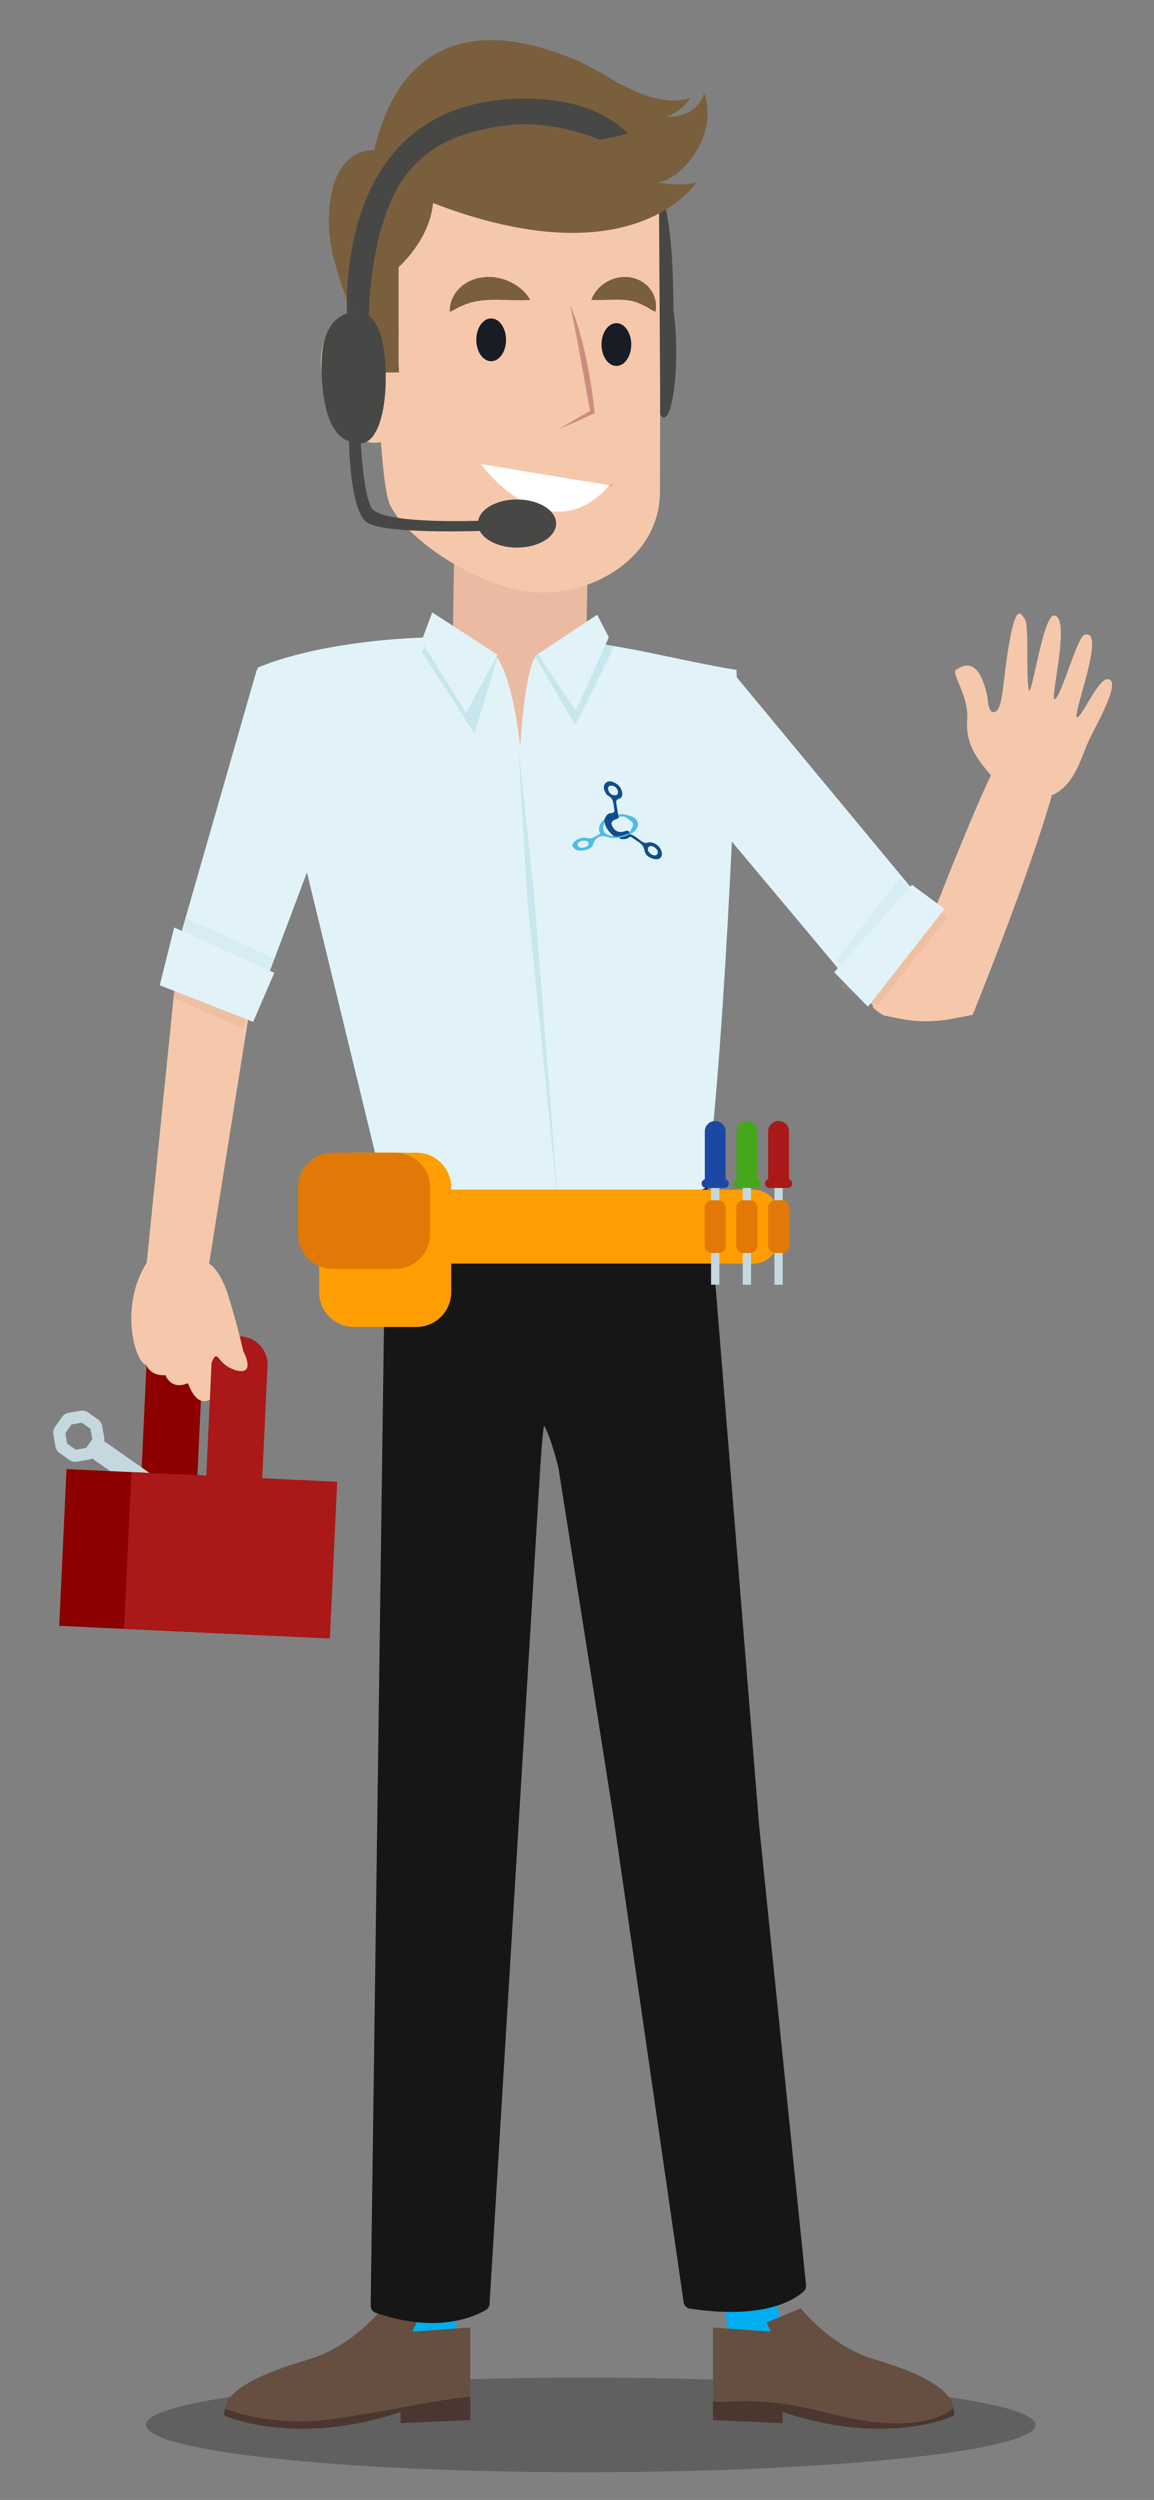 <?xml version="1.0" encoding="utf-8"?>
<!-- Generator: Adobe Illustrator 23.1.0, SVG Export Plug-In . SVG Version: 6.00 Build 0)  -->
<svg version="1.1" id="Layer_1" xmlns="http://www.w3.org/2000/svg" xmlns:xlink="http://www.w3.org/1999/xlink" x="0px" y="0px"
	 viewBox="0 0 770.48 1668.83" style="enable-background:new 0 0 770.48 1668.83;" xml:space="preserve">
<rect x="0" y="0" width="770.48" height="1668.83" fill="#808080" stroke="none"/>
<style type="text/css">
	.st0{fill:#8C0000;}
	.st1{fill:#C5D8E0;}
	.st2{fill:#B71512;}
	.st3{fill:#AA1818;}
	.st4{opacity:0.25;}
	.st5{fill:#00AEEF;}
	.st6{fill:#664F41;}
	.st7{fill:#4B372F;}
	.st8{fill:#161616;}
	.st9{fill:#EABBA2;}
	.st10{fill:#E1F3F9;}
	.st11{fill:#F6C8AB;}
	.st12{fill:#171C25;}
	.st13{fill:#7A5F3D;}
	.st14{fill:#D6A28C;}
	.st15{fill:#CC8D7F;}
	.st16{fill:#ACD4E5;}
	.st17{opacity:0.2;fill:#B1DAE5;}
	.st18{opacity:0.2;fill:#D39C7D;}
	.st19{fill:#B1DAE5;}
	.st20{opacity:0.5;fill:#B1DAE5;}
	.st21{fill:none;}
	.st22{fill:#50BBE6;}
	.st23{fill:#104D8C;}
	.st24{fill:#FFFFFF;}
	.st25{fill:#FF9E03;}
	.st26{fill:#E27907;}
	.st27{fill:#44A81A;}
	.st28{fill:#1B48A5;}
	.st29{fill:none;stroke:#000000;stroke-width:0;stroke-linecap:round;stroke-linejoin:round;}
	.st30{fill:#474746;}
</style>
<g>
	<path class="st0" d="M94.34,985.2l37.36,1.75l3.61-77.24c0.48-10.32-7.49-19.07-17.81-19.55l0,0
		c-10.32-0.48-19.07,7.49-19.55,17.81L94.34,985.2L94.34,985.2z"/>
	<path class="st1" d="M69.83,962.21l-0.33,0.46c0.22-0.9,0.27-1.84,0.1-2.77l-1.41-8.05c-0.31-1.74-1.3-3.3-2.74-4.32l-6.69-4.69
		c-1.45-1.02-3.25-1.42-4.99-1.11l-8.05,1.41c-1.74,0.31-3.3,1.3-4.32,2.75l-4.69,6.68c-1.02,1.45-1.42,3.25-1.11,5l1.41,8.04
		c0.31,1.75,1.29,3.3,2.74,4.32l6.69,4.69c1.45,1.02,3.24,1.42,4.99,1.11l8.04-1.41c0.93-0.16,1.8-0.53,2.57-1.04l-0.33,0.47
		l83.35,58.5l8.1-11.54L69.83,962.21z M57.56,966.53l-6.96,1.22l-5.78-4.06l-1.22-6.96l4.06-5.79l6.96-1.22l5.78,4.06l1.22,6.96
		L57.56,966.53z"/>
	<polygon class="st0" points="39.53,1085.31 176.93,1091.74 181.83,987.1 44.42,980.68 39.53,1085.31 	"/>
	<line class="st2" x1="141.19" y1="911.06" x2="135.27" y2="910.78"/>
	<path class="st2" d="M117.51,890.16L117.51,890.16c-10.32-0.48-19.09,7.97-19.6,18.88l80.64,3.77
		c0.51-10.91-7.44-20.14-17.75-20.63l0,0"/>
	<path class="st3" d="M175.09,986.79l3.51-75.06c0.48-10.31-7.49-19.07-17.8-19.55c-10.32-0.48-19.07,7.49-19.55,17.81l-3.51,75.06
		l-50.03-2.34l-4.89,104.64l137.41,6.43l4.89-104.64L175.09,986.79z"/>
</g>
<g>
	<path class="st4" d="M390.46,1650.33c-164.01,0-293.02-14.14-293.02-31.58c0-17.44,129.01-31.58,293.02-31.58
		c164.01,0,300.91,14.14,300.91,31.58C691.37,1636.19,554.46,1650.33,390.46,1650.33"/>
	<polygon class="st5" points="476.02,1494.96 490.53,1582.19 524.4,1582.19 513.07,1487.31 476.02,1494.96 	"/>
	<path class="st6" d="M534.67,1540.85c0,0,19.31,25.11,48.63,33.93c29.33,8.82,55.81,20.04,53.67,37.69c0,0-43.65,21.36-114.46-2.4
		v7.47l-46.49-2.04v-61.76l38.62,2.72l-2.86-6.11L534.67,1540.85L534.67,1540.85z"/>
	<path class="st7" d="M553.32,1610.94c63.46,16.32,79.57-1.8,83.28-3.06c0.41,1.53,0.55,3.06,0.37,4.6c0,0-43.65,21.36-114.46-2.4
		v7.47l-46.49-2.04v-12.32C492.61,1604.19,506.53,1598.91,553.32,1610.94L553.32,1610.94z"/>
	<polygon class="st5" points="313.98,1494.96 299.46,1582.19 265.59,1582.19 276.92,1487.31 313.98,1494.96 	"/>
	<path class="st6" d="M255.33,1540.85c0,0-19.31,25.11-48.64,33.93c-29.32,8.82-59.02,20.04-56.88,37.69c0,0,46.86,21.36,117.67-2.4
		v7.47l46.49-2.04v-61.76l-38.62,2.72l2.86-6.11L255.33,1540.85L255.33,1540.85z"/>
	<path class="st7" d="M227.03,1614.15c-44.55,7.01-73.15-5.01-76.85-6.27c-0.41,1.53-0.55,3.06-0.37,4.6c0,0,46.86,21.36,117.67-2.4
		v7.47l46.49-2.04v-15.53C297.38,1600.98,269.8,1607.43,227.03,1614.15L227.03,1614.15z"/>
	<path class="st8" d="M470.48,768.52l36.41,450.65l31.26,306.26c0.16,1.55-0.41,3.09-1.56,4.15c-5.64,5.25-25.78,19.09-75.95,11.54
		c-2.18-0.33-3.89-2.04-4.2-4.22l-46.98-324.72l-36.51-231.69c-0.56-3.58-8.36-31.74-11.39-29.76l2.22-1.08
		c-1.32,0.87-3.25,32.59-3.33,34.17l-33.6,554.19c-0.09,1.65-0.98,3.15-2.4,3.99c-7.39,4.38-32.68,16.11-73.6,1.9
		c-2.03-0.71-3.39-2.64-3.36-4.79l10.18-750.28c0.04-2.58,2.04-4.71,4.62-4.9L470.48,768.52L470.48,768.52z"/>
	<polygon class="st9" points="392.78,358.08 389.62,523.57 301,514.65 303.54,345.6 376.28,381.4 	"/>
	<path class="st10" d="M492.42,470.09c0,0-6.96,214.08-20.8,322.74c0,0-53.02,23.74-137.47,20.29
		c-59.66-2.43-76.85-15.19-76.85-15.19L171.76,445.9c0,0,43.02-20.86,133.93-20.76c0,0-0.16-2.91,20.42,8.02
		c15.79,8.39,21.22,65.59,21.22,65.59s3.08-57.47,12-62.19c13.72-7.26,11.27-5.71,22.58-8.72c34.27,2.37,69.88,12.79,109.83,19.37
		L492.42,470.09L492.42,470.09z"/>
	<path class="st11" d="M316.21,83.4c-68.52,15.63-66.68,62.7-66.68,62.7s2.13,36.34,3.48,79.62c-6.34-8.72-17.07-12.37-28.07-7.66
		c-23.33,9.98-6.09,83.45,29.37,77.1c1.53,20.51,3.53,36.5,6.17,42.03c9.95,20.9,53.74,52.75,92.56,57.72
		c38.81,4.98,87.58-20.9,87.58-66.68s0.6-215.32,0.6-215.32S429.68,57.52,316.21,83.4"/>
	<path class="st12" d="M337.86,226.85c0,7.89-4.44,14.29-9.93,14.29c-5.48,0-9.93-6.4-9.93-14.29s4.44-14.29,9.93-14.29
		C333.41,212.56,337.86,218.96,337.86,226.85L337.86,226.85z"/>
	<path class="st12" d="M421.46,230c0,7.9-4.44,14.29-9.92,14.29c-5.48,0-9.93-6.4-9.93-14.29c0-7.89,4.44-14.29,9.93-14.29
		C417.02,215.71,421.46,222.11,421.46,230L421.46,230z"/>
	<path class="st13" d="M354.03,200.23c0,0-4.57,0.3-10.22,0.16c-2.85-0.01-5.99-0.17-9.16-0.2c-0.79,0.02-1.59-0.05-2.38-0.08
		c-0.79,0.04-1.57,0.07-2.36,0.03c-1.59-0.1-3.07,0.15-4.61,0.11c-1.44,0.19-2.96,0.18-4.33,0.42c-1.36,0.3-2.82,0.29-4.09,0.73
		c-0.67,0.14-1.32,0.32-2.03,0.41c-0.66,0.18-1.24,0.48-1.89,0.66c-1.31,0.38-2.63,0.77-3.74,1.39c-1.16,0.55-2.42,0.97-3.45,1.51
		c-0.97,0.59-1.95,1.06-2.75,1.49c-1.62,0.85-2.75,1.32-2.75,1.32s-0.06-1.11,0.19-3.02c0.13-0.95,0.3-2.15,0.63-3.49
		c0.36-1.31,1.09-2.65,1.87-4.2c0.42-0.75,0.83-1.57,1.38-2.32c0.59-0.72,1.25-1.43,1.93-2.18c0.69-0.74,1.43-1.5,2.24-2.21
		c0.85-0.64,1.79-1.21,2.74-1.83c1.88-1.33,4.06-2.1,6.3-2.83c2.24-0.8,4.58-0.92,6.9-1.25c2.26,0.09,4.63-0.09,6.76,0.41
		c2.18,0.31,4.26,0.84,6.16,1.56c3.85,1.33,7.06,3.3,9.58,5.24c2.5,2,4.31,3.99,5.44,5.57
		C353.56,199.17,354.03,200.23,354.03,200.23L354.03,200.23z"/>
	<path class="st13" d="M394.84,200.23c0,0,0.08-0.23,0.23-0.67c0.17-0.41,0.38-1.14,0.79-1.84c0.75-1.53,2.06-3.48,3.99-5.53
		c1.98-1.95,4.6-4.01,7.99-5.38c1.64-0.77,3.55-1.25,5.51-1.62c1.98-0.31,4.12-0.44,6.25-0.21c2.16,0.31,4.32,0.68,6.31,1.67
		c2.08,0.72,3.8,2.02,5.37,3.32c1.68,1.18,2.66,2.88,3.72,4.28c1.1,1.4,1.54,3,2.05,4.37c0.46,1.4,0.84,2.66,0.85,3.87
		c0.12,1.16,0.07,2.22,0.04,3.05c0,0.82-0.16,1.53-0.21,1.97c-0.07,0.45-0.1,0.69-0.1,0.69s-0.23-0.11-0.65-0.33
		c-0.41-0.22-1.09-0.49-1.76-0.9c-0.69-0.4-1.55-0.84-2.36-1.4c-0.79-0.59-1.93-0.97-2.9-1.5c-1.01-0.48-1.91-1.18-3.03-1.46
		c-1.07-0.32-1.96-0.98-3.02-1.11c-0.52-0.1-0.98-0.27-1.45-0.44c-0.46-0.17-1.01-0.12-1.47-0.27c-0.93-0.28-1.98-0.28-2.98-0.46
		c-1.03-0.11-2.14-0.17-3.29-0.25c-1.17,0.04-2.36-0.1-3.61-0.02c-2.48-0.03-5.05,0.15-7.44,0.17c-1.17,0.08-2.36,0.01-3.39,0.05
		c-1.02,0.06-2.01,0-2.8,0.01C395.88,200.26,394.84,200.23,394.84,200.23L394.84,200.23z"/>
	<path class="st14" d="M243.11,283.58c-18.23,0-27.4-46.59-15.01-52.86c1.55-0.78,3.07-1.15,4.56-1.15
		c10.18,0,18.42,17.24,18.86,35.48c-0.59-0.09-1.15-0.13-1.68-0.13c-8.44,0-9.62,10.71-4.41,18.42
		C244.64,283.5,243.87,283.58,243.11,283.58"/>
	<path class="st11" d="M645.77,480.53c-1.19,15.4,5.73,25.21,15.84,37.04c-11.06,22.94-29.16,68.22-42.96,103.69
		c-7.86,20.18-89.07,3.57-39.81,46.7c1.54,1.35,4.6,3,3.94,4.02c-0.53,0.82,6.87,6.04,7.85,6.03l10.8,2.11
		c10.94,2.14,22.18,2.19,33.14,0.14l14.83-2.78c0,0,37.98-93.67,52.99-147.03c0.58-0.01,0.96-0.03,0.96-0.03
		c13.06-6.33,17.79-22.01,21.62-31.41c3.83-9.4,6.67-13.36,11.16-23c3.83-8.25,10.01-21.89,3.58-22.63
		c-6.43-0.74-17.74,26.14-20.57,25.43c-3.66-0.92,19.93-59.39,4.99-55.12c-4.86,1.39-14.59,38.31-19.53,42.95
		c-4.94,4.64,11.14-55.05-0.89-55.78c-7.27-0.44-15.25,56.93-16.82,49.48c-2.01-9.54,0.32-42.53-2.65-47.04
		c-2.96-4.51-6.12-10.49-11.01,19.43c-3.58,21.93-3.62,38.91-8.1,42c-5.54,3.82-5.76-9.12-5.76-9.12
		c-6.05-28.9-17.18-20.86-20.97-18.61C634.61,449.26,647.02,464.4,645.77,480.53L645.77,480.53z"/>
	<path class="st15" d="M380.42,203.21c1.36,2.76,2.37,5.68,3.46,8.56c1.02,2.9,1.94,5.84,2.78,8.79c0.82,2.96,1.69,5.91,2.47,8.89
		l2.06,8.98c1.28,6.01,2.33,12.05,3.36,18.1c0.89,6.07,1.73,12.15,2.37,18.25l0.11,1.04l-0.84,0.39c-3.73,1.71-7.42,3.5-11.18,5.15
		c-3.77,1.62-7.5,3.33-11.33,4.85c3.47-2.22,7.03-4.26,10.55-6.38c3.53-2.09,7.13-4.05,10.7-6.08l-0.73,1.42
		c-1.26-5.99-2.33-12-3.34-18.02l-1.67-9c-0.53-3-1-6.02-1.62-9l-3.32-18c-0.55-3.01-1.3-5.95-1.81-8.98
		C381.8,209.18,381.15,206.2,380.42,203.21L380.42,203.21z"/>
	<path class="st11" d="M162.51,902.19c0,0-3.39-15.09-9.46-35.28c-6.08-20.19-13.46-23.27-13.46-23.27l31.74-198.78l-53.18-1.32
		L97.97,842.79c-18.58,29.62-7.79,66.8-0.4,68.28c0,0,2.6,7.62,12.93,6.95c0,0,3.46,10.22,15.02,5.31c0,0,2.42,7.37,6.55,10.53
		c6.44,4.9,17.96-1.41,13.09-28.26c0,0,4.74,7.72,13.59,9.42C170.8,917.32,162.51,902.19,162.51,902.19z"/>
	<path class="st16" d="M64.39,815.78"/>
	<path class="st10" d="M117.86,633.69l53.55-186.48c26.73-6.33,82.62-0.62,46.83,99.88l-41.04,109"/>
	<path class="st15" d="M326.75,314.2c0,0,1.27,0.45,3.5,1.24c2.21,0.82,5.44,1.79,9.27,2.97c3.86,1.12,8.35,2.42,13.22,3.53
		c2.41,0.66,4.97,1.01,7.52,1.62c2.57,0.46,5.19,0.92,7.82,1.28c2.64,0.27,5.26,0.78,7.86,0.87c2.6,0.11,5.16,0.47,7.64,0.39
		c2.48-0.02,4.89,0.14,7.16-0.09c2.26-0.21,4.46-0.12,6.41-0.48c1.97-0.29,3.79-0.51,5.42-0.69c1.6-0.29,2.98-0.65,4.13-0.89
		c2.3-0.5,3.65-0.75,3.65-0.75s-1.23,0.55-3.43,1.43c-1.11,0.42-2.44,1-4.02,1.54c-1.59,0.44-3.4,0.95-5.39,1.44
		c-1.98,0.61-4.2,0.76-6.52,1.13c-2.33,0.42-4.8,0.49-7.37,0.59c-2.57,0.18-5.22,0.03-7.91-0.08c-2.7-0.06-5.4-0.52-8.13-0.77
		c-5.4-0.83-10.76-1.93-15.65-3.41c-4.92-1.39-9.37-3.09-13.12-4.68C331.32,317.16,326.75,314.2,326.75,314.2L326.75,314.2z"/>
	<polygon class="st17" points="118.27,631.17 123.85,612.83 183.36,639.73 176.86,657.24 114.37,647.64 	"/>
	<polygon class="st18" points="114.42,666.9 123.82,637.15 171.33,660.26 162.24,686.62 117.86,666.9 	"/>
	<polygon class="st10" points="106.65,657.71 116.3,619.13 183.17,649.35 169.02,682.15 106.65,657.71 	"/>
	<path class="st19" d="M321.93,459.22"/>
	<polygon class="st20" points="288.92,416.65 281.74,435.37 316.73,489.63 332.09,439.19 	"/>
	<polygon class="st10" points="281.42,427.91 311.19,475.89 332.09,437.01 288.6,408.82 281.42,427.91 	"/>
	<g>
		<g>
			<path class="st10" d="M488.13,447.6c-27.03,4.93-75.92,32.59-2.8,110.28L570.06,659l44.43-58.96L488.13,447.6z"/>
			<polygon class="st17" points="614.49,600.04 600.38,586.27 558.25,641.06 572.24,653.44 622.83,615.51 			"/>
			<polygon class="st18" points="622.83,606.52 596.93,605.84 560.93,658.52 585.85,671.28 633.1,611.79 			"/>
		</g>
		<polygon class="st10" points="556.97,649.01 608.9,590.63 630.62,606.73 579.47,671.99 556.97,649.01 		"/>
	</g>
	<polygon class="st20" points="345.99,497.43 351.93,599.04 373.81,817.05 356.56,596.72 	"/>
	<polygon class="st20" points="395.64,428.78 410.19,431.31 384.13,484.31 357.03,437.65 385.79,421.23 	"/>
	<polygon class="st10" points="406.49,425.45 384.36,474.35 359.33,436.56 398.69,410.36 406.49,425.45 	"/>
	<g>
		<path class="st21" d="M409.74,558.14c-2.95-2.48-5.29-5.31-6.03-9.06C400.99,554.37,404.03,557.87,409.74,558.14z"/>
		<path class="st21" d="M410.81,547.06c-2.7,1.08-3.2,2.63-1.68,5.05c1.88,3.01,4.57,4.01,7.94,2.82c1.37-0.48,2.57-0.87,3.12,0.82
			c3.68-5.99,3.65-6.02-2.11-10.02c-0.2-0.14-1.21-0.42-1.3-0.65c-2-0.22-2.16,0.01-3.48,0.2
			C412.96,546.51,411.8,546.66,410.81,547.06z"/>
		<path class="st21" d="M412.53,527.9c-0.72-2.02-2.22-3.54-4.69-3.45c-1.53,0.06-2.13,1.39-1.74,2.77c0.64,2.31,2.2,3.8,4.71,3.68
			C412.38,530.82,412.81,529.61,412.53,527.9z"/>
		<path class="st21" d="M420.28,556.73C420.28,556.73,420.29,556.73,420.28,556.73c0.28-0.01,0.55-0.02,0.81-0.02L420.28,556.73
			C420.28,556.73,420.28,556.73,420.28,556.73z"/>
		<path class="st21" d="M434.25,564.78c-1.31,0.38-1.85,1.25-1.64,2.6c0.3,1.93,3.03,3.97,4.84,3.61c1.41-0.28,1.85-1.26,1.67-2.55
			C438.86,566.58,435.96,564.44,434.25,564.78z"/>
		<path class="st21" d="M388.84,561.23c-1.35,0.57-3.47,0.91-3.18,2.87c0.29,1.93,2.36,1.97,3.96,1.67c1.57-0.29,3.58-0.88,3.3-2.82
			C392.64,560.93,390.57,561.22,388.84,561.23z"/>
		<path class="st22" d="M420.27,556.72l0.82-0.01c0,0,0,0,0,0c0.75-0.5,1.58-0.92,2.25-1.51c3.9-3.42,3.49-7.47-1.03-9.92
			c-0.97-0.53-2.13-0.72-3.21-1.07c-2.06-0.88-4.21-0.73-6.37-0.52c0.06,0.47,0.12,0.93,0.18,1.4c0.12,0.07,0.24,0.13,0.37,0.19
			c1.32-0.19,1.48-0.42,3.48-0.2c0.09,0.23,1.1,0.51,1.3,0.65c5.75,4,5.78,4.03,2.11,10.02c-0.02,0.03-0.04,0.06-0.06,0.1
			c-0.26,0.29-0.52,0.58-0.78,0.87c0,0,0,0,0,0c-3.19,0.54-6.16,2.52-9.59,1.42c-5.71-0.26-8.75-3.76-6.03-9.06l-0.16-1.98
			c-2.12,1.15-4.4,5.01-3.44,7.79c0.23,0.67,1.23,1.44,0.03,1.99c-2.5,1.15-4.49,3.53-7.85,2.62c-3.02-0.81-5.97,0.05-8.39,2.08
			c-1.37,1.15-2.48,2.74-0.87,4.43c2.06,2.18,4.76,1.96,7.42,1.46c2.47-0.47,4.78-1.41,5.61-3.98c1.45-4.49,4.7-6.3,9.18-4.83
			c2.67,0.88,5.41,0.94,8.17,0.54C415.78,558.6,418.24,558.24,420.27,556.72C420.28,556.73,420.28,556.73,420.27,556.72z
			 M389.62,565.77c-1.6,0.3-3.68,0.26-3.96-1.67c-0.29-1.96,1.83-2.3,3.18-2.87c1.74-0.01,3.8-0.3,4.09,1.72
			C393.2,564.88,391.19,565.47,389.62,565.77z"/>
		<path class="st23" d="M432.17,562.52c-1.65,0.46-2.53-0.16-3.71-0.86c-2.53-1.51-4.47-3.97-7.51-4.63
			c0.12-0.08,0.16-0.18,0.15-0.32c-0.27,0-0.54,0.01-0.81,0.01c0,0-0.01,0-0.01,0.01c-2.04,1.51-4.5,1.87-6.87,2.47c0,0,0,0,0,0
			c0.46,0.52,0.9,1.1,1.74,0.9c1.96,0.23,3.77-0.09,5.31-1.42c0,0,0,0,0,0c0.23-0.04,0.46-0.07,0.7-0.11
			c1.42,0.96,2.81,1.96,4.26,2.88c2.4,1.54,4.34,3.06,4.93,6.38c0.59,3.32,3.65,5.2,7.06,5.71c3.19,0.48,5.07-1.69,4.4-4.8
			C440.92,564.68,436.17,561.4,432.17,562.52z M437.45,570.98c-1.81,0.36-4.54-1.68-4.84-3.61c-0.21-1.35,0.33-2.21,1.64-2.6
			c1.71-0.34,4.61,1.8,4.87,3.66C439.3,569.73,438.86,570.7,437.45,570.98z"/>
		<path class="st23" d="M409.74,558.14c3.43,1.11,6.4-0.88,9.59-1.42c0,0,0,0,0,0c0.26-0.29,0.52-0.58,0.78-0.87
			c0.02-0.03,0.04-0.06,0.06-0.1c-0.55-1.69-1.75-1.3-3.12-0.82c-3.37,1.19-6.06,0.19-7.94-2.82c-1.51-2.42-1.02-3.97,1.68-5.05
			c1-0.4,2.15-0.55,2.48-1.78c-0.12-0.06-0.24-0.12-0.37-0.19c-0.06-0.47-0.12-0.93-0.18-1.4c0,0,0,0,0,0
			c-0.36-2.15-0.7-4.3-1.08-6.44c-0.33-1.84-0.78-3.41,1.92-4.15c1.82-0.5,2.17-2.53,1.76-4.38c-0.73-3.3-2.85-5.46-5.9-6.67
			c-1.78-0.71-3.66-0.85-5.13,0.72c-1.52,1.64-1.44,3.57-0.47,5.44c0.52,1.01,1.05,2.34,1.94,2.77c3.96,1.9,3.71,5.59,4.32,9.02
			c0.33,1.84,0.09,2.63-2.02,2.75c-2.6,0.14-3.69,2.21-4.54,4.35l0.16,1.98C404.45,552.83,406.79,555.66,409.74,558.14z
			 M406.1,527.22c-0.39-1.38,0.21-2.71,1.74-2.77c2.47-0.09,3.96,1.42,4.69,3.45c0.29,1.71-0.15,2.93-1.72,3
			C408.3,531.02,406.74,529.53,406.1,527.22z"/>
	</g>
	<g>
		<path class="st13" d="M266.15,242.3v-16.71c0.03-0.97,0.04-1.91,0.08-2.89l-0.08,0.21v-44.64c0,0,20.55-17.69,22.98-42.72
			c134.64,51.79,175.8-13.8,175.8-13.8s-9.54,3.14-25.08,0c14.21-1.87,40.51-30.22,30.22-59.8c0,0-2.57,16.08-25.08,16.08
			c0,0,12.86-5.14,15.43-12.86c0,0-16.07,9.65-54.02-13.5c-3.41-2.08-7.28-4.26-11.49-6.43c-5.71-3.25-11.61-6.01-17.56-7.97
			c-43.31-17.1-105.09-22.5-126.42,58.43c-0.93,2.82-1.18,4.56-1.18,4.56s-30.16-3.28-30.16,47.87c0,19.33,7.21,39.34,16.56,63.92
			c9.18,1.31,14.96,13.9,14.96,13.9l2.94,22.68h12.39C266.32,246.54,266.22,244.45,266.15,242.3z"/>
	</g>
	<path class="st24" d="M320.92,309.75c0,0,44.38,60.91,86.05,14.23L320.92,309.75"/>
</g>
<g>
	<path class="st25" d="M247.61,843.49h255.34c9.32,0,16.88-7.56,16.88-16.88v-15.6c0-9.32-7.55-16.88-16.88-16.88H247.61
		c-9.32,0-16.88,7.56-16.88,16.88v15.6C230.74,835.93,238.29,843.49,247.61,843.49L247.61,843.49z"/>
	<path class="st25" d="M236.3,885.8h41.75c12.81,0,23.19-10.39,23.19-23.2v-69.95c0-12.81-10.38-23.19-23.19-23.19H236.3
		c-12.81,0-23.19,10.39-23.19,23.19v69.95C213.11,875.41,223.49,885.8,236.3,885.8L236.3,885.8z"/>
	<path class="st26" d="M222.2,847.02h41.74c12.81,0,23.2-10.38,23.2-23.2v-31.17c0-12.81-10.39-23.19-23.2-23.19H222.2
		c-12.81,0-23.2,10.39-23.2,23.19v31.17C199,836.63,209.39,847.02,222.2,847.02L222.2,847.02z"/>
	<polygon class="st1" points="517.06,857.59 522.59,857.59 522.59,789.47 517.06,789.47 517.06,857.59 	"/>
	<path class="st26" d="M517.62,836.44h4.41c2.68,0,4.85-2.17,4.85-4.84v-25.56c0-2.68-2.17-4.85-4.85-4.85h-4.41
		c-2.68,0-4.85,2.17-4.85,4.85v25.56C512.77,834.27,514.94,836.44,517.62,836.44L517.62,836.44z"/>
	<path class="st3" d="M526.7,787.2c0.04-0.24,0.07-0.48,0.07-0.73v-31.22c0-3.83-3.11-6.94-6.95-6.94c-3.83,0-6.94,3.11-6.94,6.94
		v31.22c0,0.25,0.03,0.49,0.07,0.73c-1.26,0.34-2.2,1.49-2.2,2.85c0,1.65,1.33,2.98,2.98,2.98h12.18c1.65,0,2.98-1.33,2.98-2.98
		C528.89,788.69,527.96,787.54,526.7,787.2z"/>
	<polygon class="st1" points="495.91,857.59 501.44,857.59 501.44,789.47 495.91,789.47 495.91,857.59 	"/>
	<path class="st26" d="M496.47,836.44h4.41c2.68,0,4.85-2.17,4.85-4.84v-25.56c0-2.68-2.17-4.85-4.85-4.85h-4.41
		c-2.67,0-4.85,2.17-4.85,4.85v25.56C491.62,834.27,493.8,836.44,496.47,836.44L496.47,836.44z"/>
	<path class="st27" d="M505.54,787.2c0.04-0.24,0.07-0.48,0.07-0.73v-31.22c0-3.83-3.11-6.94-6.94-6.94c-3.83,0-6.95,3.11-6.95,6.94
		v31.22c0,0.25,0.03,0.49,0.07,0.73c-1.26,0.34-2.2,1.49-2.2,2.85c0,1.65,1.33,2.98,2.98,2.98h12.18c1.65,0,2.98-1.33,2.98-2.98
		C507.74,788.69,506.81,787.54,505.54,787.2z"/>
	<polygon class="st1" points="474.75,857.59 480.29,857.59 480.29,789.47 474.75,789.47 474.75,857.59 	"/>
	<path class="st26" d="M475.31,836.44h4.41c2.68,0,4.85-2.17,4.85-4.84v-25.56c0-2.68-2.17-4.85-4.85-4.85h-4.41
		c-2.67,0-4.84,2.17-4.84,4.85v25.56C470.47,834.27,472.64,836.44,475.31,836.44L475.31,836.44z"/>
	<path class="st28" d="M484.39,787.2c0.04-0.24,0.07-0.48,0.07-0.73v-31.22c0-3.83-3.11-6.94-6.94-6.94c-3.83,0-6.95,3.11-6.95,6.94
		v31.22c0,0.25,0.03,0.49,0.07,0.73c-1.26,0.34-2.2,1.49-2.2,2.85c0,1.65,1.33,2.98,2.98,2.98h12.18c1.65,0,2.98-1.33,2.98-2.98
		C486.59,788.69,485.65,787.54,484.39,787.2z"/>
</g>
<g>
	<path class="st3" d="M141.24,909.98l-1.64,35.74h14.21c6.6,0,12-5.4,12-12l-5.2-13.09c0-4.54-2.9-5.2-6.64-7.24
		C145.94,910.78,144.98,899.07,141.24,909.98z"/>
</g>
<g>
	<path class="st13" d="M266.15,222.9"/>
</g>
<g>
	<path class="st21" d="M239.27,208.31c-0.34-0.02-0.73-0.03-1.15-0.03c-1.42,0-3.29,0.15-5.36,0.69c2.06-0.54,3.93-0.69,5.36-0.69
		C238.55,208.28,238.93,208.29,239.27,208.31z"/>
	<path class="st21" d="M239.75,208.34c0.44,0.04,0.76,0.08,0.95,0.11C240.51,208.43,240.18,208.38,239.75,208.34z"/>
	<path class="st21" d="M230.03,209.89c0.62-0.26,1.24-0.48,1.84-0.67C231.27,209.41,230.65,209.63,230.03,209.89z"/>
	<path class="st21" d="M227.19,211.37c0.63-0.4,1.27-0.75,1.89-1.05C228.46,210.62,227.82,210.97,227.19,211.37z"/>
	<path class="st21" d="M232.77,208.96c1.55-0.4,2.99-0.59,4.21-0.65C235.75,208.38,234.31,208.56,232.77,208.96z"/>
	<path class="st29" d="M240.89,208.49c0,0,0.01,0,0.02,0"/>
	<line class="st29" x1="257.5" y1="246.98" x2="257.5" y2="246.99"/>
	<path class="st29" d="M257.54,248.75c0,0.02,0,0.05,0,0.07"/>
	<path class="st29" d="M257.57,251.06c0,0.34,0,0.68,0,1.03"/>
</g>
<g>
	<path class="st30" d="M350.58,65.84c-91.35,0-113.29,70.57-117.92,116.35c-1.09,10.83-1.22,20.28-1.06,27.07
		c2.15-0.79,4.12-1,5.57-1c0.19,0,0.38,0,0.55,0.01c-1.64,0.02-3.78,0.24-6.11,0.99c0,0,0,0.01,0,0.01
		c-4.69,1.51-10.1,5.14-13.53,13.58c0,0,0,0,0,0.01c-0.01,0.02-0.02,0.05-0.03,0.07c0,0.01,0,0.01-0.01,0.01
		c-0.01,0.02-0.02,0.04-0.02,0.06c-0.01,0.01-0.01,0.03-0.02,0.04c0,0,0,0.01,0,0.01c-2.12,5.32-3.46,12.53-3.36,22.27
		c0,0,0,0.01,0,0.01c0,0.06,0,0.12,0,0.18c0,0,0,0.01,0,0.01c0,0.03,0,0.05,0,0.08c0,0.02,0,0.04,0,0.06c0,0.02,0,0.04,0,0.06
		c0,0.04,0,0.08,0,0.12c0,0.02,0,0.03,0,0.05c0,0.03,0,0.06,0,0.09c0,0.01,0,0.03,0,0.04c0,0.04,0,0.09,0,0.13c0,0.01,0,0.03,0,0.04
		c0,0.04,0,0.08,0,0.13c0,0,0,0.01,0,0.01c0,0.05,0,0.09,0,0.14c0,0.01,0,0.02,0,0.02c0,0.1,0,0.2,0.01,0.29c0,0,0,0.01,0,0.01
		c0,0.05,0,0.1,0,0.15c0.89,33.64,9.61,44.45,18.36,47.68c0,0,0,0.01,0,0.01c0.05,1.93,0.13,4.39,0.27,7.18
		c0.69,13.9,2.83,36.2,9.41,44.68v0c0.02,0.03,0.04,0.05,0.06,0.08c0,0,0,0.01,0.01,0.01c0.01,0.01,0.01,0.02,0.02,0.02
		c0,0.01,0.01,0.01,0.02,0.02c0,0,0.01,0.01,0.01,0.01c0,0.01,0.01,0.01,0.02,0.02c0,0,0.01,0.01,0.01,0.01
		c0.76,0.95,1.58,1.72,2.47,2.27c6.89,4.28,28.52,5.55,48.08,5.77c0,0,0,0,0,0c2.24,0.02,4.45,0.04,6.61,0.04
		c1.35,0,2.68,0,3.98-0.01c6.31-0.04,11.99-0.16,16.35-0.28c3.4,6.45,13.24,11.11,24.85,11.11c14.43,0,26.12-7.2,26.12-16.07
		c0-8.88-11.7-16.08-26.12-16.08c-13.43,0-24.49,6.24-25.96,14.26c-0.14,0-0.27,0.01-0.42,0.01c-0.03,0-0.06,0-0.08,0
		c-2.36,0.06-5.04,0.12-7.93,0.16c-2.16,0.03-4.44,0.04-6.81,0.04c-3.81,0-7.84-0.04-11.92-0.15c-3.3-0.09-6.65-0.22-9.93-0.41
		c-16.48-0.95-31.6-3.31-34.33-8.65c-3.78-7.41-5.67-25.21-6.54-37.09c0,0,0-0.01,0-0.01c0-0.02,0-0.04,0-0.06
		c0-0.04,0-0.08-0.01-0.12c0-0.01,0-0.02,0-0.03c0-0.01,0-0.01,0-0.02c0-0.01,0-0.02,0-0.03c-0.06-0.78-0.11-1.53-0.16-2.25
		c-0.08-1.14-0.14-2.19-0.2-3.16c1.77,0,3.42-0.56,4.94-1.6c3.11-2.14,5.67-6.31,7.6-11.93c2.68-7.83,4.13-18.47,4.13-30.29
		c0-0.35,0-0.69,0-1.03c0-0.76-0.01-1.51-0.03-2.24c0-0.02,0-0.05,0-0.07c-0.01-0.59-0.03-1.18-0.04-1.76c0,0,0,0,0-0.01
		c-0.64-20.03-5.02-29.64-9.13-34.25c-0.74-0.83-1.46-1.49-2.15-2.02c0.27-9.01,1.15-23.34,3.93-38.92c0-0.01,0-0.01,0-0.01
		c0-0.01,0-0.02,0.01-0.03c0-0.01,0-0.02,0-0.03c0-0.02,0-0.03,0.01-0.04c1.75-9.81,4.26-20.1,7.83-29.86c0-0.01,0-0.01,0-0.02
		c0.02-0.06,0.04-0.11,0.06-0.17c0-0.01,0-0.01,0.01-0.02c0.02-0.05,0.04-0.1,0.05-0.14c0-0.01,0.01-0.03,0.01-0.04
		c0.02-0.05,0.04-0.1,0.06-0.15c0.01-0.02,0.01-0.03,0.02-0.05c0.01-0.03,0.03-0.07,0.04-0.1c0.01-0.02,0.02-0.05,0.03-0.07
		c0.01-0.03,0.02-0.06,0.04-0.1c0.01-0.04,0.03-0.08,0.05-0.12c0.01-0.02,0.01-0.04,0.02-0.06c0.01-0.03,0.02-0.06,0.04-0.1
		c0-0.01,0-0.01,0-0.01c0.03-0.07,0.06-0.15,0.08-0.22c0-0.01,0-0.01,0.01-0.02c2-5.28,4.31-10.38,7-15.15
		c5.99-10.63,15.02-20.18,25.2-26.61c1.53-0.97,3.09-1.86,4.67-2.68c25.13-13.02,54.34-13.11,55.18-13.11c0.01,0,0.02,0,0.02,0
		s0.01,0,0.02,0c0.77,0,25.79,0.09,49.42,10.38c4.74-0.66,9.77-1.65,15.17-3.12c1.38-0.38,2.72-0.77,4.04-1.17
		C404.75,75.05,383.11,65.84,350.58,65.84z M232.77,208.96c1.55-0.4,2.99-0.59,4.21-0.65C235.75,208.38,234.31,208.56,232.77,208.96
		z"/>
	<path class="st30" d="M449.67,207.39c-0.03-7.16-0.21-16.24-0.55-25.06c-0.51-12.94-1.41-27.81-4.44-42.5
		c-1.46,0.89-3.02,1.78-4.66,2.66l0.73,120.43c-0.01,4.64-0.02,9.2-0.04,13.62c0.8,1.4,1.66,2.16,2.55,2.16
		c4.54,0,8.22-19.64,8.22-43.86C451.48,224.45,450.8,214.9,449.67,207.39z"/>
</g>
</svg>
